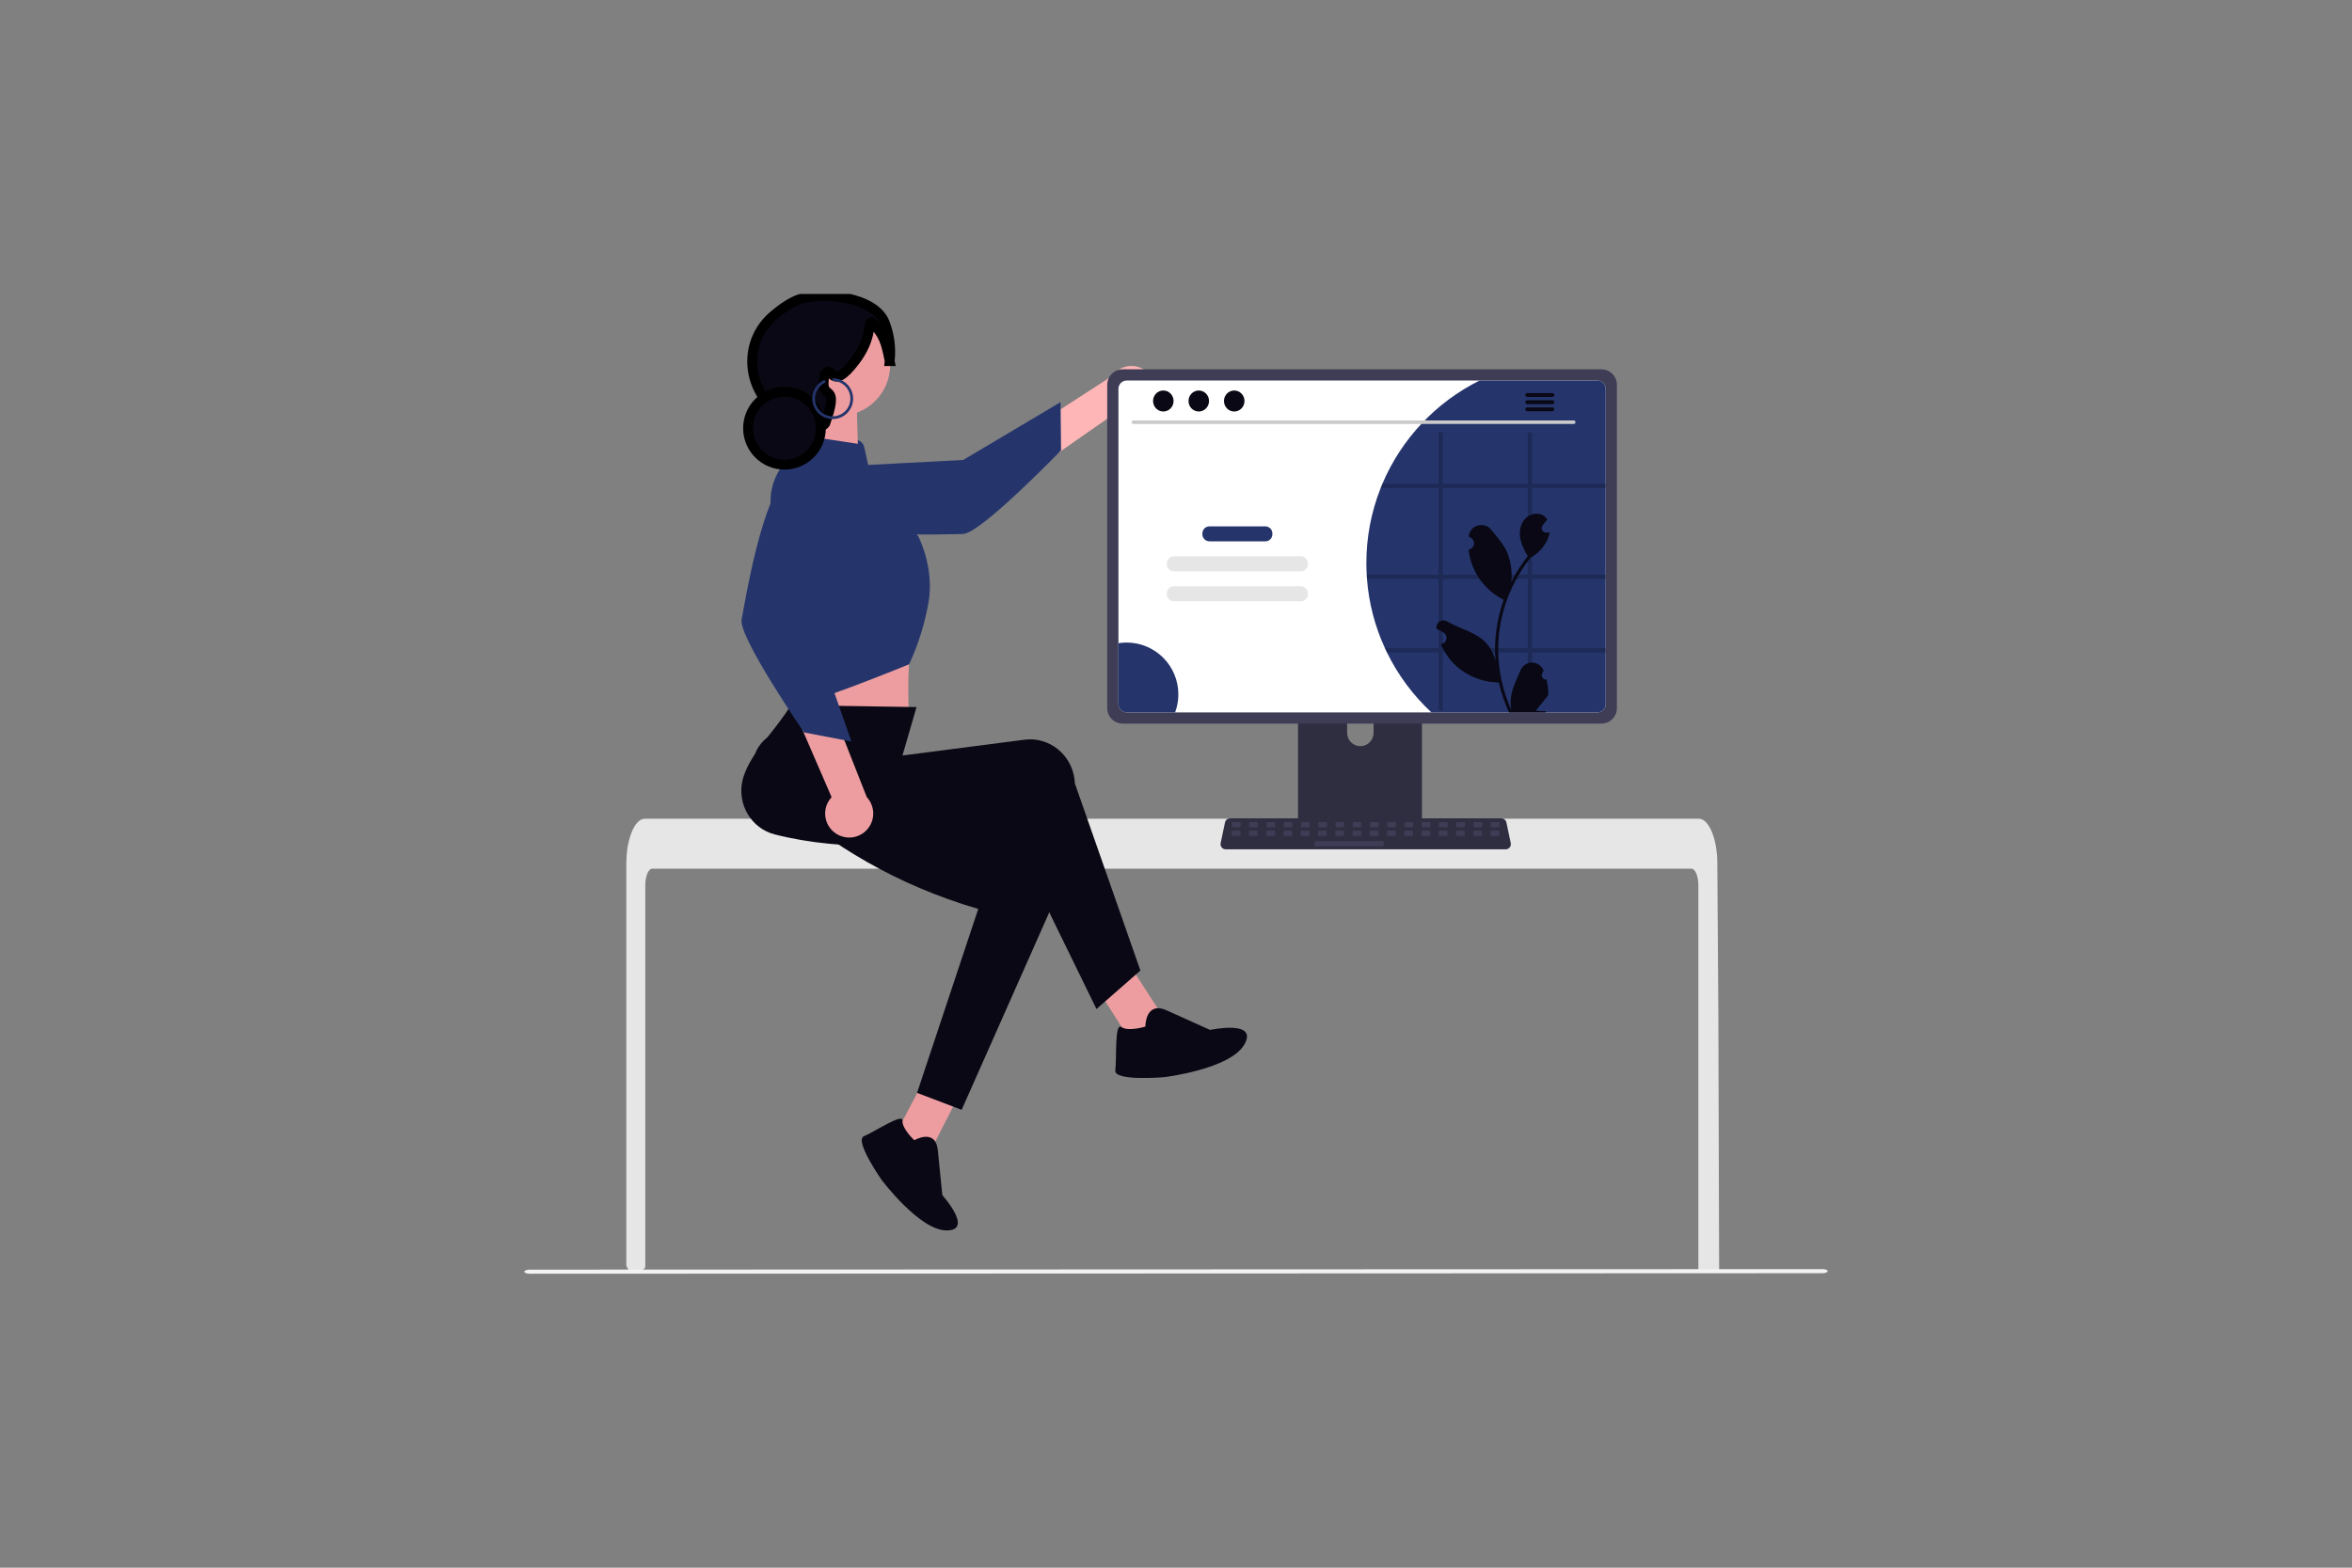 <svg width="480" height="320" viewBox="0 0 480 320" fill="none" xmlns="http://www.w3.org/2000/svg">
<rect x="0" y="0" width="480" height="320" fill="#808080" stroke="none"/>
<g clip-path="url(#clip0_146_25119)">
<path d="M221.984 184.568C226.236 190.326 218.529 178.298 237.644 207.969L230.177 211.654L213.626 185.518C213.626 185.518 221.621 184.077 221.984 184.568Z" fill="#ED9DA0"/>
<path d="M233.751 209.548C233.751 209.548 233.711 204.259 238.125 206.248L246.952 210.23C246.952 210.23 256.833 208.095 253.969 213.173C251.106 218.251 237.582 219.874 237.582 219.874C237.582 219.874 227.289 220.776 227.612 218.472C227.935 216.169 227.426 208.659 228.851 209.643C230.275 210.626 233.751 209.548 233.751 209.548Z" fill="#090814"/>
<path d="M201.562 211.156C198.845 217.405 205.08 205.321 189.746 235.214L183.157 230.807L196.802 204.714C196.802 204.714 201.794 210.624 201.562 211.156Z" fill="#ED9DA0"/>
<path d="M346.604 180.74C346.604 178.851 345.971 177.318 345.193 177.315H133.105C132.324 177.319 131.694 178.852 131.69 180.74V258.491C131.69 258.667 131.625 258.836 131.507 258.966C131.389 259.096 131.228 259.177 131.053 259.194C130.484 259.249 129.915 259.3 129.345 259.347C129.331 259.347 129.317 259.35 129.303 259.35C128.993 259.379 128.684 259.4 128.373 259.424H128.37C128.211 259.129 128.053 258.832 127.897 258.532C127.845 258.431 127.817 258.319 127.817 258.205V176.298C127.817 175.776 127.838 175.251 127.873 174.734C127.924 174.023 128.012 173.315 128.137 172.613C128.732 169.339 130.077 167.123 131.605 167.116H346.689C346.912 167.117 347.132 167.164 347.337 167.253C347.636 167.386 347.907 167.577 348.134 167.814C348.443 168.135 348.707 168.496 348.919 168.888C349.673 170.217 350.211 172.197 350.402 174.502C350.402 174.523 350.405 174.544 350.405 174.565C350.454 175.136 350.479 175.717 350.476 176.299L350.525 183.852L350.558 188.355L350.653 202.485L350.688 207.503L350.843 259.021C350.843 259.208 350.769 259.387 350.637 259.519C350.505 259.651 350.326 259.725 350.139 259.725H347.309C347.122 259.725 346.943 259.651 346.811 259.519C346.679 259.387 346.605 259.208 346.605 259.021L346.604 180.74Z" fill="#E6E6E6"/>
<path d="M288.973 131.78H266.12C265.797 131.78 265.487 131.909 265.259 132.138C265.031 132.367 264.903 132.678 264.903 133.002V169.139H290.194V133.002C290.194 132.841 290.162 132.683 290.101 132.534C290.04 132.386 289.95 132.251 289.836 132.138C289.723 132.024 289.588 131.934 289.44 131.873C289.292 131.812 289.134 131.78 288.973 131.78V131.78ZM277.624 152.313C276.909 152.309 276.225 152.024 275.719 151.518C275.214 151.012 274.929 150.327 274.925 149.612V145.444C274.925 144.727 275.21 144.04 275.716 143.534C276.222 143.027 276.908 142.742 277.624 142.742C278.339 142.742 279.026 143.027 279.532 143.534C280.038 144.04 280.322 144.727 280.322 145.444V149.612C280.319 150.327 280.034 151.012 279.528 151.518C279.023 152.024 278.338 152.31 277.624 152.313V152.313Z" fill="#2F2E41"/>
<path d="M264.825 167.984V171.47C264.825 171.651 264.897 171.824 265.025 171.952C265.152 172.08 265.325 172.151 265.506 172.152H289.592C289.772 172.151 289.945 172.079 290.072 171.951C290.2 171.824 290.272 171.651 290.273 171.47V167.984H264.825Z" fill="#3F3D56"/>
<path d="M235.463 81.455C235.2 82.117 234.795 82.714 234.276 83.204C233.758 83.693 233.139 84.062 232.462 84.286C231.786 84.51 231.068 84.582 230.361 84.498C229.653 84.414 228.973 84.176 228.367 83.801L196.109 106.296L195.218 97.331L226.936 76.761C227.633 75.784 228.665 75.097 229.835 74.831C231.004 74.565 232.231 74.737 233.282 75.316C234.334 75.895 235.136 76.839 235.538 77.971C235.94 79.102 235.913 80.342 235.463 81.455V81.455Z" fill="#FFB6B6"/>
<path d="M163.239 95.638C163.239 95.638 159.746 100.805 165.227 105.377C170.708 109.949 192.924 109.04 196.509 109C200.094 108.961 216.544 91.927 216.544 91.927L216.437 82.09L196.577 93.886L163.239 95.638Z" fill="#25356C"/>
<path d="M161.261 129.94L161.613 136.635C161.613 136.635 160.574 142.565 161.428 143.845C162.276 145.119 185.565 147.013 185.565 147.013C185.565 147.013 184.834 137.028 186.152 129.805L161.261 129.94Z" fill="#ED9DA0"/>
<path d="M232.736 198.108L223.772 205.964L206.201 169.993C188.778 172.992 172.341 173.952 158.123 170.325C153.309 169.113 150.367 164.137 151.551 159.213C151.606 158.982 151.67 158.755 151.743 158.529C153.444 153.332 157.898 149.655 161.408 143.939L187.041 144.329L184.178 154.218L209.078 150.992C214.086 150.343 218.659 153.972 219.293 159.096C219.327 159.366 219.349 159.638 219.36 159.911L232.736 198.108Z" fill="#090814"/>
<path d="M171.27 84.883C177.018 84.883 181.678 80.219 181.678 74.464C181.678 68.71 177.018 64.045 171.27 64.045C165.521 64.045 160.861 68.71 160.861 74.464C160.861 80.219 165.521 84.883 171.27 84.883Z" fill="#ED9DA0"/>
<path d="M165.168 88.645L174.711 89.769C175.114 89.817 175.491 89.989 175.791 90.261C176.092 90.533 176.3 90.893 176.386 91.289L177.904 98.243L187.365 109.396C187.365 109.396 190.762 115.772 189.488 122.999C188.722 127.351 187.395 131.585 185.542 135.596C185.542 135.596 162.276 145.121 161.426 143.847C160.576 142.573 160.301 136.779 160.301 136.779L157.308 103.44C157.136 101.684 157.356 99.911 157.949 98.25C158.543 96.588 159.497 95.078 160.742 93.829C161.497 93.086 162.243 92.565 162.849 92.565C164.219 92.517 164.044 89.431 165.168 88.645Z" fill="#25356C"/>
<path d="M196.255 226.538L187.156 223.08L199.644 185.536C182.679 180.557 169.882 172.537 158.709 163.017C154.92 159.809 152.076 155.69 155.304 151.787C155.455 151.605 155.613 151.428 155.777 151.258C159.589 147.34 169.263 148.094 174.927 144.506L187.592 158.043L186.799 161.67L210.578 169.739C215.36 171.361 217.872 176.634 216.189 181.515C216.101 181.772 216.001 182.026 215.89 182.276L196.255 226.538Z" fill="#090814"/>
<path d="M170.609 170.149C170.012 169.76 169.508 169.244 169.131 168.639C168.755 168.033 168.516 167.352 168.431 166.644C168.346 165.936 168.417 165.218 168.639 164.54C168.861 163.863 169.229 163.242 169.717 162.722L154.077 126.616L163.032 127.517L176.894 162.712C177.712 163.59 178.18 164.738 178.209 165.938C178.238 167.139 177.827 168.308 177.052 169.225C176.277 170.142 175.193 170.742 174.006 170.913C172.818 171.083 171.61 170.811 170.609 170.149Z" fill="#ED9DA0"/>
<path d="M171.022 96.474C171.022 96.474 166.655 92.024 161.092 96.497C155.53 100.97 152.022 122.947 151.35 126.474C150.679 130.001 164.101 149.512 164.101 149.512L173.755 151.355L166.137 129.532L171.022 96.474Z" fill="#25356C"/>
<path d="M326.816 75.383H229.129C228.289 75.384 227.485 75.719 226.891 76.313C226.298 76.907 225.964 77.712 225.962 78.552V144.539C225.963 145.38 226.297 146.185 226.891 146.78C227.484 147.374 228.289 147.708 229.129 147.709H326.816C327.655 147.708 328.46 147.374 329.054 146.78C329.647 146.185 329.981 145.38 329.982 144.539V78.552C329.981 77.712 329.647 76.907 329.053 76.313C328.46 75.719 327.655 75.384 326.816 75.383Z" fill="#3F3D56"/>
<path d="M326 77.672H229.944C229.495 77.673 229.065 77.853 228.747 78.171C228.43 78.489 228.252 78.92 228.251 79.369V143.722C228.252 144.172 228.43 144.602 228.748 144.92C229.065 145.238 229.495 145.416 229.944 145.417H326C326.449 145.416 326.879 145.238 327.197 144.92C327.514 144.602 327.693 144.172 327.693 143.722V79.371C327.693 78.921 327.514 78.49 327.197 78.172C326.88 77.854 326.449 77.675 326 77.674V77.672Z" fill="white"/>
<path d="M307.29 173.365H250.142C249.986 173.365 249.831 173.33 249.69 173.263C249.548 173.196 249.424 173.098 249.325 172.976C249.226 172.855 249.156 172.713 249.119 172.56C249.082 172.408 249.08 172.249 249.112 172.096L249.999 167.88C250.049 167.644 250.179 167.433 250.366 167.281C250.553 167.129 250.787 167.045 251.028 167.045H306.401C306.642 167.046 306.875 167.129 307.062 167.281C307.25 167.433 307.379 167.644 307.43 167.88L308.316 172.096C308.349 172.249 308.346 172.408 308.309 172.56C308.273 172.713 308.202 172.855 308.103 172.976C308.005 173.098 307.88 173.196 307.739 173.263C307.597 173.33 307.443 173.365 307.286 173.365H307.29Z" fill="#2F2E41"/>
<path d="M253.033 167.804H251.597C251.508 167.804 251.435 167.876 251.435 167.966V168.698C251.435 168.788 251.508 168.861 251.597 168.861H253.033C253.123 168.861 253.195 168.788 253.195 168.698V167.966C253.195 167.876 253.123 167.804 253.033 167.804Z" fill="#3F3D56"/>
<path d="M256.553 167.804H255.118C255.028 167.804 254.955 167.876 254.955 167.966V168.698C254.955 168.788 255.028 168.861 255.118 168.861H256.553C256.643 168.861 256.716 168.788 256.716 168.698V167.966C256.716 167.876 256.643 167.804 256.553 167.804Z" fill="#3F3D56"/>
<path d="M260.074 167.804H258.638C258.548 167.804 258.476 167.876 258.476 167.966V168.698C258.476 168.788 258.548 168.861 258.638 168.861H260.074C260.163 168.861 260.236 168.788 260.236 168.698V167.966C260.236 167.876 260.163 167.804 260.074 167.804Z" fill="#3F3D56"/>
<path d="M263.594 167.804H262.158C262.068 167.804 261.996 167.876 261.996 167.966V168.698C261.996 168.788 262.068 168.861 262.158 168.861H263.594C263.683 168.861 263.756 168.788 263.756 168.698V167.966C263.756 167.876 263.683 167.804 263.594 167.804Z" fill="#3F3D56"/>
<path d="M267.114 167.804H265.678C265.588 167.804 265.516 167.876 265.516 167.966V168.698C265.516 168.788 265.588 168.861 265.678 168.861H267.114C267.203 168.861 267.276 168.788 267.276 168.698V167.966C267.276 167.876 267.203 167.804 267.114 167.804Z" fill="#3F3D56"/>
<path d="M270.634 167.804H269.198C269.109 167.804 269.036 167.876 269.036 167.966V168.698C269.036 168.788 269.109 168.861 269.198 168.861H270.634C270.724 168.861 270.796 168.788 270.796 168.698V167.966C270.796 167.876 270.724 167.804 270.634 167.804Z" fill="#3F3D56"/>
<path d="M274.154 167.804H272.718C272.629 167.804 272.556 167.876 272.556 167.966V168.698C272.556 168.788 272.629 168.861 272.718 168.861H274.154C274.244 168.861 274.316 168.788 274.316 168.698V167.966C274.316 167.876 274.244 167.804 274.154 167.804Z" fill="#3F3D56"/>
<path d="M277.674 167.804H276.238C276.149 167.804 276.076 167.876 276.076 167.966V168.698C276.076 168.788 276.149 168.861 276.238 168.861H277.674C277.764 168.861 277.836 168.788 277.836 168.698V167.966C277.836 167.876 277.764 167.804 277.674 167.804Z" fill="#3F3D56"/>
<path d="M281.195 167.804H279.759C279.669 167.804 279.597 167.876 279.597 167.966V168.698C279.597 168.788 279.669 168.861 279.759 168.861H281.195C281.284 168.861 281.357 168.788 281.357 168.698V167.966C281.357 167.876 281.284 167.804 281.195 167.804Z" fill="#3F3D56"/>
<path d="M284.715 167.804H283.279C283.189 167.804 283.117 167.876 283.117 167.966V168.698C283.117 168.788 283.189 168.861 283.279 168.861H284.715C284.804 168.861 284.877 168.788 284.877 168.698V167.966C284.877 167.876 284.804 167.804 284.715 167.804Z" fill="#3F3D56"/>
<path d="M288.235 167.804H286.799C286.709 167.804 286.637 167.876 286.637 167.966V168.698C286.637 168.788 286.709 168.861 286.799 168.861H288.235C288.324 168.861 288.397 168.788 288.397 168.698V167.966C288.397 167.876 288.324 167.804 288.235 167.804Z" fill="#3F3D56"/>
<path d="M291.755 167.804H290.319C290.229 167.804 290.157 167.876 290.157 167.966V168.698C290.157 168.788 290.229 168.861 290.319 168.861H291.755C291.844 168.861 291.917 168.788 291.917 168.698V167.966C291.917 167.876 291.844 167.804 291.755 167.804Z" fill="#3F3D56"/>
<path d="M295.275 167.804H293.839C293.75 167.804 293.677 167.876 293.677 167.966V168.698C293.677 168.788 293.75 168.861 293.839 168.861H295.275C295.365 168.861 295.437 168.788 295.437 168.698V167.966C295.437 167.876 295.365 167.804 295.275 167.804Z" fill="#3F3D56"/>
<path d="M298.796 167.804H297.36C297.27 167.804 297.198 167.876 297.198 167.966V168.698C297.198 168.788 297.27 168.861 297.36 168.861H298.796C298.885 168.861 298.958 168.788 298.958 168.698V167.966C298.958 167.876 298.885 167.804 298.796 167.804Z" fill="#3F3D56"/>
<path d="M302.316 167.804H300.88C300.79 167.804 300.718 167.876 300.718 167.966V168.698C300.718 168.788 300.79 168.861 300.88 168.861H302.316C302.405 168.861 302.478 168.788 302.478 168.698V167.966C302.478 167.876 302.405 167.804 302.316 167.804Z" fill="#3F3D56"/>
<path d="M305.836 167.804H304.4C304.31 167.804 304.238 167.876 304.238 167.966V168.698C304.238 168.788 304.31 168.861 304.4 168.861H305.836C305.925 168.861 305.998 168.788 305.998 168.698V167.966C305.998 167.876 305.925 167.804 305.836 167.804Z" fill="#3F3D56"/>
<path d="M252.992 169.566H251.556C251.466 169.566 251.394 169.638 251.394 169.728V170.46C251.394 170.55 251.466 170.623 251.556 170.623H252.992C253.081 170.623 253.154 170.55 253.154 170.46V169.728C253.154 169.638 253.081 169.566 252.992 169.566Z" fill="#3F3D56"/>
<path d="M256.512 169.566H255.076C254.986 169.566 254.914 169.638 254.914 169.728V170.46C254.914 170.55 254.986 170.623 255.076 170.623H256.512C256.601 170.623 256.674 170.55 256.674 170.46V169.728C256.674 169.638 256.601 169.566 256.512 169.566Z" fill="#3F3D56"/>
<path d="M260.032 169.566H258.596C258.506 169.566 258.434 169.638 258.434 169.728V170.46C258.434 170.55 258.506 170.623 258.596 170.623H260.032C260.121 170.623 260.194 170.55 260.194 170.46V169.728C260.194 169.638 260.121 169.566 260.032 169.566Z" fill="#3F3D56"/>
<path d="M263.552 169.566H262.116C262.027 169.566 261.954 169.638 261.954 169.728V170.46C261.954 170.55 262.027 170.623 262.116 170.623H263.552C263.642 170.623 263.714 170.55 263.714 170.46V169.728C263.714 169.638 263.642 169.566 263.552 169.566Z" fill="#3F3D56"/>
<path d="M267.072 169.566H265.636C265.547 169.566 265.474 169.638 265.474 169.728V170.46C265.474 170.55 265.547 170.623 265.636 170.623H267.072C267.162 170.623 267.234 170.55 267.234 170.46V169.728C267.234 169.638 267.162 169.566 267.072 169.566Z" fill="#3F3D56"/>
<path d="M270.593 169.566H269.157C269.067 169.566 268.995 169.638 268.995 169.728V170.46C268.995 170.55 269.067 170.623 269.157 170.623H270.593C270.682 170.623 270.755 170.55 270.755 170.46V169.728C270.755 169.638 270.682 169.566 270.593 169.566Z" fill="#3F3D56"/>
<path d="M274.113 169.566H272.677C272.587 169.566 272.515 169.638 272.515 169.728V170.46C272.515 170.55 272.587 170.623 272.677 170.623H274.113C274.202 170.623 274.275 170.55 274.275 170.46V169.728C274.275 169.638 274.202 169.566 274.113 169.566Z" fill="#3F3D56"/>
<path d="M277.633 169.566H276.197C276.107 169.566 276.035 169.638 276.035 169.728V170.46C276.035 170.55 276.107 170.623 276.197 170.623H277.633C277.722 170.623 277.795 170.55 277.795 170.46V169.728C277.795 169.638 277.722 169.566 277.633 169.566Z" fill="#3F3D56"/>
<path d="M281.153 169.566H279.717C279.627 169.566 279.555 169.638 279.555 169.728V170.46C279.555 170.55 279.627 170.623 279.717 170.623H281.153C281.242 170.623 281.315 170.55 281.315 170.46V169.728C281.315 169.638 281.242 169.566 281.153 169.566Z" fill="#3F3D56"/>
<path d="M284.673 169.566H283.237C283.148 169.566 283.075 169.638 283.075 169.728V170.46C283.075 170.55 283.148 170.623 283.237 170.623H284.673C284.763 170.623 284.835 170.55 284.835 170.46V169.728C284.835 169.638 284.763 169.566 284.673 169.566Z" fill="#3F3D56"/>
<path d="M288.193 169.566H286.757C286.668 169.566 286.595 169.638 286.595 169.728V170.46C286.595 170.55 286.668 170.623 286.757 170.623H288.193C288.283 170.623 288.355 170.55 288.355 170.46V169.728C288.355 169.638 288.283 169.566 288.193 169.566Z" fill="#3F3D56"/>
<path d="M291.713 169.566H290.277C290.188 169.566 290.115 169.638 290.115 169.728V170.46C290.115 170.55 290.188 170.623 290.277 170.623H291.713C291.803 170.623 291.875 170.55 291.875 170.46V169.728C291.875 169.638 291.803 169.566 291.713 169.566Z" fill="#3F3D56"/>
<path d="M295.234 169.566H293.798C293.708 169.566 293.636 169.638 293.636 169.728V170.46C293.636 170.55 293.708 170.623 293.798 170.623H295.234C295.323 170.623 295.396 170.55 295.396 170.46V169.728C295.396 169.638 295.323 169.566 295.234 169.566Z" fill="#3F3D56"/>
<path d="M298.754 169.566H297.318C297.228 169.566 297.156 169.638 297.156 169.728V170.46C297.156 170.55 297.228 170.623 297.318 170.623H298.754C298.843 170.623 298.916 170.55 298.916 170.46V169.728C298.916 169.638 298.843 169.566 298.754 169.566Z" fill="#3F3D56"/>
<path d="M302.274 169.566H300.838C300.749 169.566 300.676 169.638 300.676 169.728V170.46C300.676 170.55 300.749 170.623 300.838 170.623H302.274C302.364 170.623 302.437 170.55 302.437 170.46V169.728C302.437 169.638 302.364 169.566 302.274 169.566Z" fill="#3F3D56"/>
<path d="M305.794 169.566H304.358C304.269 169.566 304.196 169.638 304.196 169.728V170.46C304.196 170.55 304.269 170.623 304.358 170.623H305.794C305.884 170.623 305.957 170.55 305.957 170.46V169.728C305.957 169.638 305.884 169.566 305.794 169.566Z" fill="#3F3D56"/>
<path d="M282.209 171.68H268.453C268.363 171.68 268.291 171.753 268.291 171.842V172.575C268.291 172.664 268.363 172.737 268.453 172.737H282.209C282.299 172.737 282.371 172.664 282.371 172.575V171.842C282.371 171.753 282.299 171.68 282.209 171.68Z" fill="#3F3D56"/>
<path d="M371.861 259.892L108.139 260C107.51 260 107 259.812 107 259.58C107 259.349 107.51 259.161 108.139 259.161L371.861 259.053C372.49 259.053 373 259.241 373 259.472C373 259.704 372.49 259.892 371.861 259.892Z" fill="#F2F2F2"/>
<path d="M327.693 79.371V143.722C327.693 144.172 327.514 144.602 327.197 144.92C326.879 145.238 326.449 145.417 326 145.417H292.129C288.382 141.938 285.308 137.798 283.061 133.203C282.913 132.908 282.772 132.608 282.638 132.305C280.591 127.858 279.351 123.081 278.977 118.198C278.953 117.899 278.932 117.599 278.918 117.296C278.872 116.521 278.851 115.735 278.851 114.946C278.844 109.696 279.835 104.493 281.769 99.614C281.886 99.311 282.009 99.011 282.135 98.712C286.029 89.555 293.064 82.092 301.971 77.671H326C326.449 77.672 326.88 77.852 327.197 78.17C327.514 78.488 327.693 78.919 327.693 79.368V79.371Z" fill="#25356C"/>
<path d="M321.172 86.537H231.293C231.198 86.537 231.107 86.499 231.04 86.432C230.973 86.365 230.936 86.274 230.936 86.179C230.936 86.084 230.973 85.993 231.04 85.926C231.107 85.859 231.198 85.822 231.293 85.822H321.172C321.267 85.822 321.357 85.859 321.425 85.926C321.492 85.993 321.529 86.084 321.529 86.179C321.529 86.274 321.492 86.365 321.425 86.432C321.357 86.499 321.267 86.537 321.172 86.537Z" fill="#CACACA"/>
<path d="M237.411 83.997C238.568 83.997 239.506 83.037 239.506 81.853C239.506 80.669 238.568 79.709 237.411 79.709C236.254 79.709 235.317 80.669 235.317 81.853C235.317 83.037 236.254 83.997 237.411 83.997Z" fill="#090814"/>
<path d="M244.647 83.997C245.804 83.997 246.742 83.037 246.742 81.853C246.742 80.669 245.804 79.709 244.647 79.709C243.491 79.709 242.553 80.669 242.553 81.853C242.553 83.037 243.491 83.997 244.647 83.997Z" fill="#090814"/>
<path d="M251.883 83.997C253.04 83.997 253.978 83.037 253.978 81.853C253.978 80.669 253.04 79.709 251.883 79.709C250.727 79.709 249.789 80.669 249.789 81.853C249.789 83.037 250.727 83.997 251.883 83.997Z" fill="#090814"/>
<path d="M316.815 80.24H311.676C311.573 80.24 311.474 80.281 311.401 80.354C311.328 80.427 311.287 80.526 311.287 80.63C311.287 80.733 311.328 80.832 311.401 80.905C311.474 80.978 311.573 81.019 311.676 81.019H316.816C316.919 81.019 317.018 80.978 317.091 80.905C317.164 80.832 317.205 80.733 317.205 80.63C317.205 80.526 317.164 80.427 317.091 80.354C317.018 80.281 316.919 80.24 316.816 80.24H316.815Z" fill="#090814"/>
<path d="M316.815 81.703H311.676C311.573 81.703 311.474 81.744 311.401 81.817C311.328 81.89 311.287 81.989 311.287 82.092C311.287 82.195 311.328 82.294 311.401 82.368C311.474 82.441 311.573 82.482 311.676 82.482H316.816C316.919 82.482 317.018 82.441 317.091 82.368C317.164 82.294 317.205 82.195 317.205 82.092C317.205 81.989 317.164 81.89 317.091 81.817C317.018 81.744 316.919 81.703 316.816 81.703H316.815Z" fill="#090814"/>
<path d="M316.815 83.163H311.676C311.573 83.163 311.474 83.204 311.401 83.277C311.328 83.35 311.287 83.449 311.287 83.553C311.287 83.656 311.328 83.755 311.401 83.828C311.474 83.901 311.573 83.942 311.676 83.942H316.816C316.919 83.942 317.018 83.901 317.091 83.828C317.164 83.755 317.205 83.656 317.205 83.553C317.205 83.449 317.164 83.35 317.091 83.277C317.018 83.204 316.919 83.163 316.816 83.163H316.815Z" fill="#090814"/>
<path d="M258.229 107.441H246.828C246.031 107.441 245.386 108.087 245.386 108.884V109.055C245.386 109.852 246.031 110.498 246.828 110.498H258.229C259.026 110.498 259.671 109.852 259.671 109.055V108.884C259.671 108.087 259.026 107.441 258.229 107.441Z" fill="#25356C"/>
<path d="M265.484 113.557H239.573C238.776 113.557 238.131 114.203 238.131 115V115.171C238.131 115.968 238.776 116.615 239.573 116.615H265.484C266.281 116.615 266.926 115.968 266.926 115.171V115C266.926 114.203 266.281 113.557 265.484 113.557Z" fill="#E6E6E6"/>
<path d="M265.484 119.672H239.573C238.776 119.672 238.131 120.319 238.131 121.116V121.287C238.131 122.084 238.776 122.73 239.573 122.73H265.484C266.281 122.73 266.926 122.084 266.926 121.287V121.116C266.926 120.319 266.281 119.672 265.484 119.672Z" fill="#E6E6E6"/>
<path d="M240.481 141.728C240.483 142.987 240.259 144.237 239.819 145.417H229.945C229.496 145.417 229.066 145.238 228.748 144.92C228.431 144.602 228.252 144.172 228.252 143.722V131.29C228.803 131.201 229.361 131.157 229.92 131.157C231.307 131.157 232.68 131.43 233.962 131.962C235.243 132.493 236.407 133.272 237.388 134.253C238.369 135.235 239.146 136.401 239.677 137.683C240.208 138.966 240.481 140.341 240.481 141.729V141.728Z" fill="#25356C"/>
<path opacity="0.2" d="M327.781 99.616V98.714H312.676V88.258H311.779V98.713H294.466V88.258H293.569V98.713H282.135C282.009 99.013 281.885 99.312 281.77 99.615H293.569V117.297H278.918C278.932 117.601 278.953 117.9 278.978 118.199H293.569V132.306H282.639C282.771 132.609 282.912 132.909 283.061 133.205H293.569V145.062H294.466V133.204H311.778V145.061H312.676V133.204H327.781V132.305H312.676V118.198H327.781V117.296H312.676V99.616H327.781ZM311.779 132.306H294.466V118.199H311.779V132.306ZM311.779 117.298H294.466V99.616H311.779V117.298Z" fill="black"/>
<path d="M315.619 138.741C315.427 138.75 315.236 138.699 315.073 138.596C314.91 138.493 314.783 138.342 314.708 138.163C314.634 137.985 314.616 137.788 314.657 137.6C314.698 137.411 314.796 137.24 314.938 137.108L315.002 136.852L314.977 136.79C314.783 136.331 314.457 135.94 314.042 135.665C313.626 135.391 313.139 135.245 312.641 135.247C312.143 135.249 311.657 135.398 311.243 135.676C310.83 135.953 310.507 136.347 310.317 136.808C309.555 138.645 308.584 140.486 308.346 142.429C308.24 143.287 308.285 144.158 308.477 145.001C306.687 141.093 305.757 136.844 305.751 132.544C305.751 131.465 305.811 130.387 305.931 129.315C306.03 128.436 306.167 127.563 306.343 126.696C307.303 121.994 309.363 117.587 312.354 113.837C313.802 113.046 314.972 111.83 315.709 110.353C315.975 109.822 316.164 109.255 316.268 108.67C316.105 108.691 315.939 108.703 315.776 108.715L315.62 108.723H315.601C315.422 108.732 315.243 108.688 315.088 108.597C314.933 108.506 314.807 108.373 314.726 108.212C314.645 108.051 314.613 107.87 314.632 107.691C314.652 107.512 314.723 107.343 314.837 107.204L315.048 106.943C315.155 106.81 315.266 106.677 315.373 106.544C315.384 106.531 315.395 106.518 315.406 106.504C315.529 106.351 315.652 106.201 315.775 106.048C315.551 105.699 315.248 105.406 314.892 105.193C313.657 104.469 311.955 104.97 311.063 106.088C310.172 107.206 310 108.773 310.311 110.17C310.616 111.358 311.121 112.485 311.805 113.504C311.738 113.59 311.668 113.673 311.601 113.758C310.378 115.333 309.311 117.024 308.417 118.808C308.635 116.81 308.375 114.789 307.66 112.911C306.936 111.161 305.577 109.688 304.381 108.175C302.944 106.358 299.998 107.151 299.745 109.454C299.743 109.476 299.74 109.498 299.738 109.521C299.915 109.621 300.089 109.727 300.26 109.84C300.473 109.983 300.639 110.187 300.735 110.426C300.83 110.665 300.852 110.927 300.796 111.178C300.741 111.43 300.611 111.658 300.423 111.834C300.235 112.01 299.999 112.125 299.745 112.164L299.719 112.168C299.782 112.809 299.894 113.444 300.054 114.068C300.516 115.81 301.333 117.438 302.453 118.849C303.573 120.261 304.972 121.425 306.562 122.27C306.667 122.323 306.768 122.377 306.873 122.428C305.974 124.976 305.411 127.63 305.197 130.323C305.075 131.912 305.082 133.508 305.218 135.096L305.21 135.04C304.867 133.274 303.927 131.681 302.546 130.529C300.496 128.844 297.6 128.223 295.388 126.868C295.153 126.717 294.88 126.636 294.6 126.635C294.321 126.635 294.047 126.714 293.812 126.864C293.576 127.014 293.388 127.228 293.27 127.482C293.152 127.735 293.108 128.017 293.145 128.294C293.148 128.314 293.151 128.334 293.154 128.353C293.484 128.488 293.805 128.643 294.115 128.817C294.293 128.918 294.466 129.024 294.637 129.137C294.851 129.28 295.016 129.484 295.112 129.723C295.208 129.962 295.229 130.224 295.174 130.475C295.118 130.726 294.988 130.955 294.801 131.131C294.613 131.307 294.377 131.422 294.123 131.461L294.097 131.465L294.043 131.473C294.606 132.819 295.397 134.059 296.38 135.137C297.595 136.441 299.063 137.484 300.695 138.201C302.327 138.917 304.087 139.293 305.869 139.304H305.872C306.355 141.408 307.056 143.456 307.963 145.415H315.432C315.459 145.331 315.483 145.246 315.507 145.163C314.816 145.206 314.122 145.165 313.44 145.04C313.995 144.359 314.549 143.673 315.102 142.992C315.114 142.979 315.125 142.966 315.136 142.952C315.417 142.604 315.701 142.258 315.981 141.91C315.996 140.842 315.873 139.776 315.616 138.739L315.619 138.741ZM307.066 121.897L307.07 121.891L307.066 121.902V121.897ZM305.411 136.827L305.347 136.683C305.35 136.578 305.35 136.474 305.347 136.366C305.347 136.337 305.342 136.307 305.342 136.278C305.366 136.463 305.387 136.648 305.414 136.832L305.411 136.827Z" fill="#090814"/>
<path d="M165.754 89.182L165.671 88.368L166.784 82.764L174.85 83.276L175.074 90.592L165.754 89.182Z" fill="#ED9DA0"/>
<path d="M181.571 73.715C180.836 70.12 180.484 68.279 177.815 65.735C177.182 65.825 177.981 69.112 174.491 73.692C169.416 80.348 169.922 74.245 168.422 76.295C168.096 76.74 168.025 78.346 168.132 78.899C168.556 81.082 171.057 78.951 168.422 86.421C168.029 87.002 167.567 86.861 166.976 86.854C166.931 86.854 167.23 86.796 166.109 86.564C165.575 86.454 164.826 86.323 163.928 86.172C153.502 84.413 149.82 71.244 157.879 64.392C159.713 62.834 161.512 61.652 163.075 61.105C167.782 59.457 178.503 60.528 180.561 65.88C181.53 68.37 181.877 71.06 181.57 73.715H181.571Z" fill="#090814" stroke="black" stroke-width="2"/>
<path d="M160.096 94.855C164.203 94.855 167.532 91.522 167.532 87.411C167.532 83.3 164.203 79.967 160.096 79.967C155.989 79.967 152.66 83.3 152.66 87.411C152.66 91.522 155.989 94.855 160.096 94.855Z" fill="#090814" stroke="black" stroke-width="2"/>
<path d="M169.941 85.543C171.046 85.543 172.106 85.103 172.888 84.321C173.669 83.539 174.108 82.478 174.108 81.372C174.108 80.265 173.669 79.204 172.888 78.422C172.106 77.64 171.046 77.2 169.941 77.2V77.757C170.835 77.758 171.697 78.09 172.359 78.691C173.022 79.291 173.438 80.117 173.528 81.007C173.617 81.897 173.374 82.789 172.844 83.509C172.314 84.23 171.536 84.728 170.66 84.907C169.784 85.086 168.874 84.933 168.104 84.478C167.334 84.024 166.761 83.299 166.494 82.445C166.228 81.591 166.288 80.668 166.662 79.856C167.036 79.043 167.699 78.399 168.521 78.047L168.302 77.536C167.419 77.914 166.694 78.585 166.249 79.437C165.803 80.288 165.666 81.267 165.858 82.209C166.051 83.15 166.563 83.996 167.306 84.604C168.05 85.211 168.981 85.543 169.941 85.543H169.941Z" fill="#25356C"/>
<path d="M186.591 232.747C186.591 232.747 190.93 230.197 191.391 234.786L192.313 243.967C192.313 243.967 198.773 251.106 193.227 251.16C187.682 251.213 179.909 240.823 179.909 240.823C179.909 240.823 174.267 232.755 176.318 231.925C178.369 231.096 184.313 227.101 184.181 228.745C184.048 230.389 186.591 232.747 186.591 232.747Z" fill="#090814"/>
</g>
<defs>
<clipPath id="clip0_146_25119">
<rect width="266" height="200" fill="white" transform="translate(107 60)"/>
</clipPath>
</defs>
</svg>
